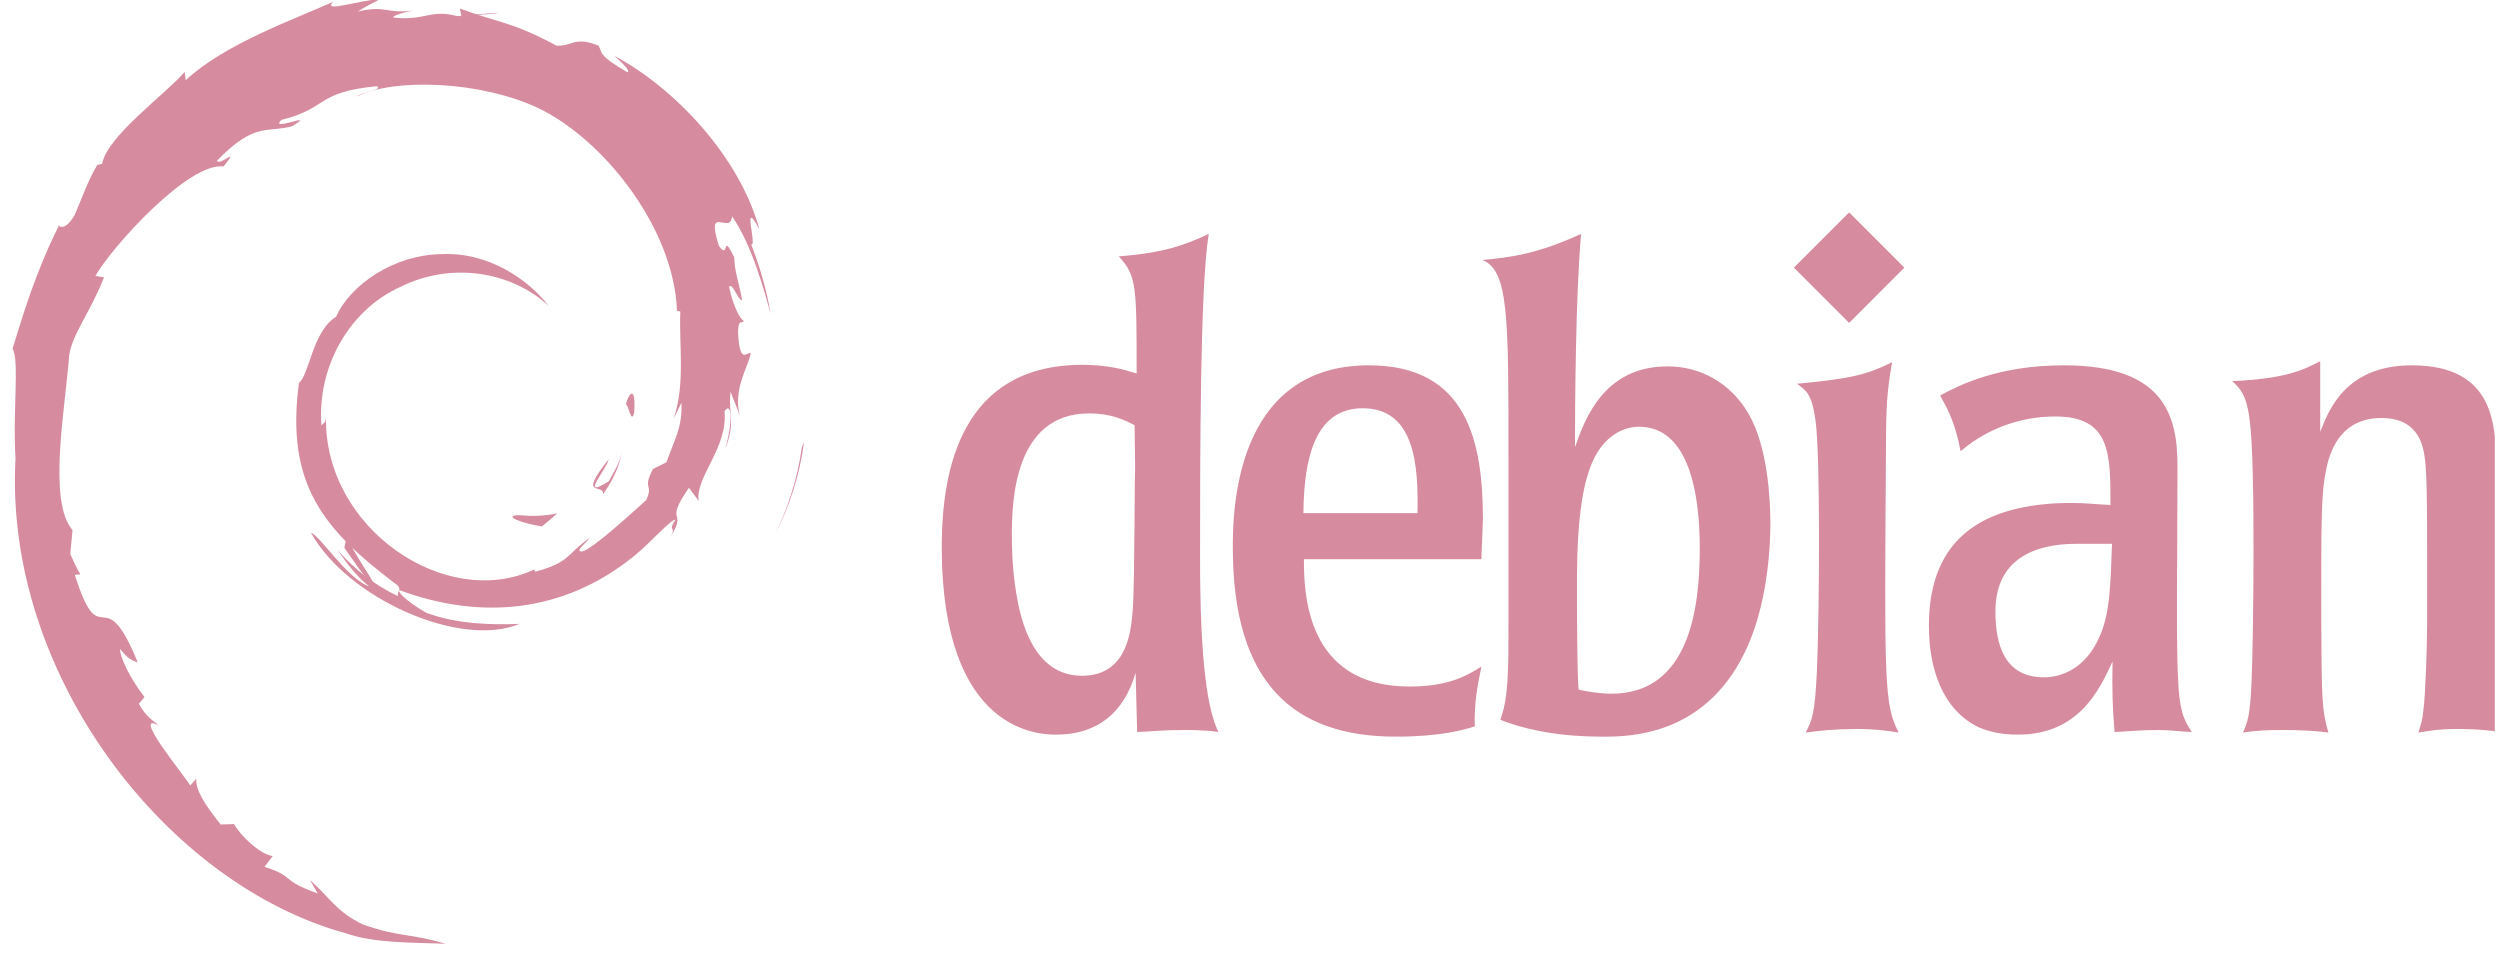 <svg width="78" height="30" viewBox="0 0 78 30" fill="none" xmlns="http://www.w3.org/2000/svg">
<g clip-path="url(#clip0_80_16)">
<path d="M16.172 16.073C15.68 16.084 16.265 16.33 16.909 16.424C17.084 16.283 17.248 16.143 17.389 16.014C16.991 16.108 16.581 16.108 16.172 16.073M18.816 15.417C19.108 15.008 19.319 14.575 19.401 14.119C19.331 14.446 19.155 14.727 18.991 15.02C18.067 15.593 18.91 14.68 18.991 14.329C17.997 15.569 18.851 15.066 18.816 15.417M19.787 12.879C19.845 11.99 19.611 12.27 19.529 12.61C19.623 12.668 19.693 13.241 19.787 12.879ZM14.312 0.782C14.569 0.829 14.885 0.864 14.838 0.922C15.119 0.864 15.189 0.805 14.312 0.782ZM14.838 0.934L14.651 0.969L14.827 0.957L14.838 0.934M21.261 12.563C21.296 13.358 21.027 13.744 20.793 14.423L20.372 14.633C20.021 15.312 20.407 15.066 20.161 15.604C19.623 16.084 18.512 17.114 18.161 17.207C17.904 17.207 18.336 16.903 18.395 16.786C17.67 17.289 17.81 17.535 16.698 17.839L16.663 17.769C13.926 19.056 10.112 16.505 10.17 13.019C10.147 13.241 10.088 13.183 10.03 13.276C9.89 11.487 10.861 9.685 12.498 8.948C14.101 8.152 15.973 8.48 17.119 9.544C16.488 8.726 15.236 7.848 13.75 7.93C12.3 7.953 10.931 8.877 10.486 9.884C9.738 10.351 9.656 11.697 9.328 11.943C8.895 15.148 10.147 16.54 12.276 18.167C12.616 18.389 12.37 18.424 12.417 18.599C11.715 18.272 11.059 17.769 10.533 17.16C10.814 17.57 11.118 17.979 11.516 18.295C10.849 18.073 9.96 16.681 9.702 16.622C10.849 18.681 14.37 20.238 16.207 19.465C15.353 19.5 14.277 19.477 13.317 19.126C12.919 18.915 12.37 18.494 12.463 18.412C14.978 19.348 17.564 19.126 19.74 17.383C20.29 16.95 20.898 16.225 21.073 16.213C20.816 16.611 21.12 16.4 20.922 16.751C21.471 15.862 20.688 16.388 21.495 15.219L21.799 15.628C21.682 14.891 22.711 13.99 22.606 12.832C22.84 12.481 22.863 13.218 22.618 14.037C22.969 13.124 22.712 12.984 22.794 12.223C22.887 12.481 23.016 12.75 23.086 13.007C22.864 12.13 23.32 11.521 23.425 11.018C23.308 10.972 23.074 11.405 23.027 10.363C23.039 9.907 23.156 10.129 23.203 10.012C23.109 9.966 22.887 9.615 22.747 8.948C22.852 8.796 23.016 9.357 23.156 9.369C23.063 8.842 22.91 8.445 22.91 8.035C22.501 7.181 22.77 8.152 22.431 7.672C21.998 6.315 22.794 7.356 22.84 6.748C23.495 7.696 23.87 9.181 24.045 9.79C23.917 9.041 23.706 8.316 23.437 7.626C23.636 7.707 23.121 6.093 23.694 7.158C23.074 4.877 21.038 2.736 19.167 1.741C19.401 1.952 19.682 2.209 19.576 2.256C18.64 1.706 18.804 1.659 18.676 1.425C17.915 1.121 17.868 1.449 17.366 1.425C15.938 0.665 15.658 0.747 14.347 0.267L14.406 0.548C13.458 0.232 13.306 0.665 12.277 0.548C12.218 0.501 12.604 0.372 12.932 0.326C12.019 0.443 12.054 0.15 11.165 0.361C11.387 0.209 11.621 0.103 11.855 -0.025C11.107 0.021 10.066 0.407 10.393 0.057C9.176 0.606 7.012 1.367 5.795 2.502L5.76 2.244C5.199 2.911 3.339 4.245 3.187 5.11L3.035 5.146C2.742 5.637 2.555 6.187 2.333 6.701C1.958 7.345 1.783 6.947 1.83 7.052C1.081 8.562 0.718 9.837 0.391 10.878C0.613 11.217 0.391 12.925 0.484 14.294C0.11 21.056 5.222 27.619 10.826 29.128C11.645 29.421 12.862 29.409 13.903 29.444C12.675 29.093 12.523 29.257 11.329 28.847C10.475 28.438 10.276 27.982 9.668 27.455L9.914 27.876C8.72 27.455 9.223 27.35 8.252 27.046L8.51 26.707C8.124 26.672 7.48 26.052 7.305 25.712L6.884 25.724C6.381 25.092 6.1 24.648 6.123 24.297L5.936 24.508C5.784 24.238 4.064 22.156 4.953 22.636C4.79 22.484 4.567 22.39 4.333 21.957L4.509 21.747C4.076 21.197 3.725 20.483 3.748 20.249C3.982 20.553 4.134 20.612 4.298 20.67C3.21 17.98 3.152 20.518 2.333 17.933L2.508 17.921C2.38 17.722 2.298 17.5 2.192 17.289L2.263 16.54C1.479 15.64 2.04 12.715 2.157 11.101C2.239 10.445 2.813 9.755 3.245 8.655L2.976 8.609C3.479 7.72 5.878 5.052 6.977 5.193C7.515 4.514 6.872 5.193 6.767 5.017C7.948 3.8 8.311 4.151 9.106 3.941C9.961 3.438 8.369 4.14 8.779 3.742C10.265 3.368 9.832 2.876 11.762 2.689C11.961 2.806 11.294 2.865 11.119 3.017C12.347 2.408 15.026 2.549 16.758 3.356C18.77 4.292 21.028 7.076 21.121 9.697L21.227 9.72C21.18 10.761 21.39 11.966 21.016 13.066L21.262 12.563" fill="#D68B9F"/>
<path d="M10.814 16.752L10.744 17.091C11.071 17.535 11.329 18.003 11.738 18.343C11.434 17.769 11.212 17.535 10.814 16.752M11.574 16.716C11.399 16.529 11.305 16.295 11.188 16.073C11.293 16.471 11.516 16.81 11.726 17.161L11.574 16.716M25.087 13.78L25.016 13.967C24.888 14.903 24.595 15.839 24.162 16.705C24.642 15.792 24.958 14.798 25.086 13.78M14.405 0.549C14.733 0.432 15.224 0.478 15.575 0.396C15.119 0.432 14.663 0.455 14.207 0.513L14.405 0.549ZM2.741 6.749C2.823 7.463 2.203 7.732 2.882 7.264C3.233 6.468 2.73 7.053 2.741 6.749ZM1.958 10.036C2.11 9.569 2.145 9.276 2.203 9.007C1.77 9.545 2.004 9.662 1.958 10.036Z" fill="#D68B9F"/>
<path d="M29.383 17.063C29.383 22.92 32.495 22.92 32.958 22.92C34.251 22.92 35.08 22.218 35.431 20.989L35.479 22.84C35.878 22.824 36.277 22.776 36.916 22.776C37.139 22.776 37.33 22.776 37.49 22.792C37.65 22.792 37.825 22.808 38.017 22.84C37.681 22.17 37.442 20.686 37.442 17.43C37.442 14.271 37.442 8.925 37.713 7.297C36.963 7.648 36.325 7.888 34.905 7.999C35.463 8.605 35.463 8.909 35.463 11.653C35.064 11.526 34.569 11.382 33.724 11.382C29.99 11.414 29.383 14.653 29.383 17.063M35.416 14.621C35.4 14.637 35.4 17.988 35.352 18.866C35.304 19.568 35.24 21.084 33.756 21.084C32.224 21.084 31.841 19.313 31.713 18.547C31.57 17.701 31.57 16.983 31.57 16.68C31.57 15.675 31.633 12.898 33.979 12.898C34.681 12.898 35.08 13.105 35.4 13.265L35.416 14.621ZM46.267 16.217C46.267 13.792 45.788 11.398 42.708 11.398C38.464 11.398 38.464 16.09 38.464 17.095C38.464 21.308 40.362 22.983 43.538 22.983C44.958 22.983 45.645 22.776 46.012 22.664C45.996 21.914 46.091 21.436 46.219 20.797C45.788 21.069 45.214 21.42 43.969 21.42C40.73 21.42 40.682 18.467 40.682 17.446H46.219L46.267 16.217M40.666 16.01C40.682 14.286 41.033 12.738 42.517 12.738C44.145 12.738 44.257 14.526 44.225 16.01H40.666ZM47.065 19.377C47.065 20.909 47.065 21.787 46.809 22.457C47.655 22.792 48.724 22.984 49.985 22.984C50.799 22.984 53.145 22.984 54.422 20.383C55.028 19.17 55.235 17.558 55.235 16.329C55.235 15.579 55.156 13.936 54.549 12.899C53.975 11.925 53.033 11.431 52.028 11.431C50.033 11.431 49.443 13.09 49.139 13.952C49.139 12.899 49.155 9.196 49.331 7.297C47.974 7.92 47.145 8.031 46.251 8.111C47.065 8.446 47.065 9.819 47.065 14.287V19.378M53.033 17.112C53.033 19.043 52.682 21.644 50.272 21.644C49.937 21.644 49.522 21.58 49.251 21.516C49.203 20.766 49.203 19.473 49.203 17.989C49.203 16.202 49.395 15.261 49.538 14.814C49.969 13.345 50.959 13.314 51.134 13.314C52.73 13.314 53.033 15.484 53.033 17.112L53.033 17.112ZM59.241 22.856C58.826 22.792 58.539 22.745 57.932 22.745C57.262 22.745 56.815 22.792 56.337 22.856C56.544 22.457 56.624 22.266 56.688 20.925C56.767 19.074 56.799 14.127 56.64 13.09C56.528 12.292 56.352 12.18 56.065 11.973C57.773 11.813 58.252 11.686 59.033 11.303C58.874 12.212 58.842 12.675 58.842 14.063C58.794 21.229 58.778 21.995 59.241 22.856M60.182 19.521C60.182 20.829 60.581 22.138 61.746 22.696C62.273 22.92 62.783 22.92 62.959 22.92C64.874 22.92 65.512 21.499 65.911 20.638C65.895 21.547 65.911 22.106 65.975 22.84C66.342 22.824 66.725 22.776 67.347 22.776C67.699 22.776 68.034 22.824 68.385 22.84C68.161 22.489 68.034 22.281 67.97 21.468C67.922 20.686 67.922 19.888 67.922 18.787L67.938 14.542C67.938 12.962 67.523 11.398 64.395 11.398C62.337 11.398 61.124 12.02 60.533 12.339C60.789 12.802 60.996 13.185 61.172 14.079C61.986 13.377 63.039 12.994 64.124 12.994C65.847 12.994 65.847 14.143 65.847 15.755C65.448 15.739 65.113 15.691 64.555 15.691C61.922 15.722 60.182 16.744 60.182 19.521M65.895 16.967C65.847 18.276 65.832 19.186 65.48 19.92C65.049 20.861 64.316 21.132 63.773 21.132C62.528 21.132 62.257 20.095 62.257 19.074C62.257 17.127 63.996 16.967 64.794 16.967L65.895 16.967ZM77.88 20.797C77.896 21.499 77.896 22.249 78.199 22.856C77.736 22.808 77.465 22.744 76.619 22.744C76.125 22.744 75.853 22.792 75.454 22.856C75.534 22.585 75.582 22.489 75.614 22.122C75.678 21.643 75.726 20.047 75.726 19.489V17.239C75.726 16.265 75.726 14.845 75.662 14.35C75.614 13.999 75.518 13.042 74.305 13.042C73.125 13.042 72.726 13.919 72.582 14.621C72.422 15.355 72.422 16.137 72.422 19.217C72.438 21.882 72.438 22.122 72.646 22.856C72.295 22.808 71.864 22.776 71.226 22.776C70.731 22.776 70.396 22.792 69.981 22.856C70.124 22.52 70.204 22.361 70.252 21.196C70.3 20.047 70.38 14.43 70.188 13.105C70.093 12.291 69.869 12.1 69.646 11.892C71.337 11.813 71.864 11.541 72.391 11.27V13.473C72.646 12.834 73.156 11.398 75.247 11.398C77.848 11.398 77.864 13.297 77.88 14.542V20.798" fill="#D68B9F"/>
<path d="M59.416 8.35L57.693 10.074L55.969 8.35L57.693 6.627L59.416 8.35Z" fill="#D68B9F"/>
</g>
<defs>
<clipPath id="clip0_80_16">
<rect width="77.838" height="30" fill="white"/>
</clipPath>
</defs>
</svg>
